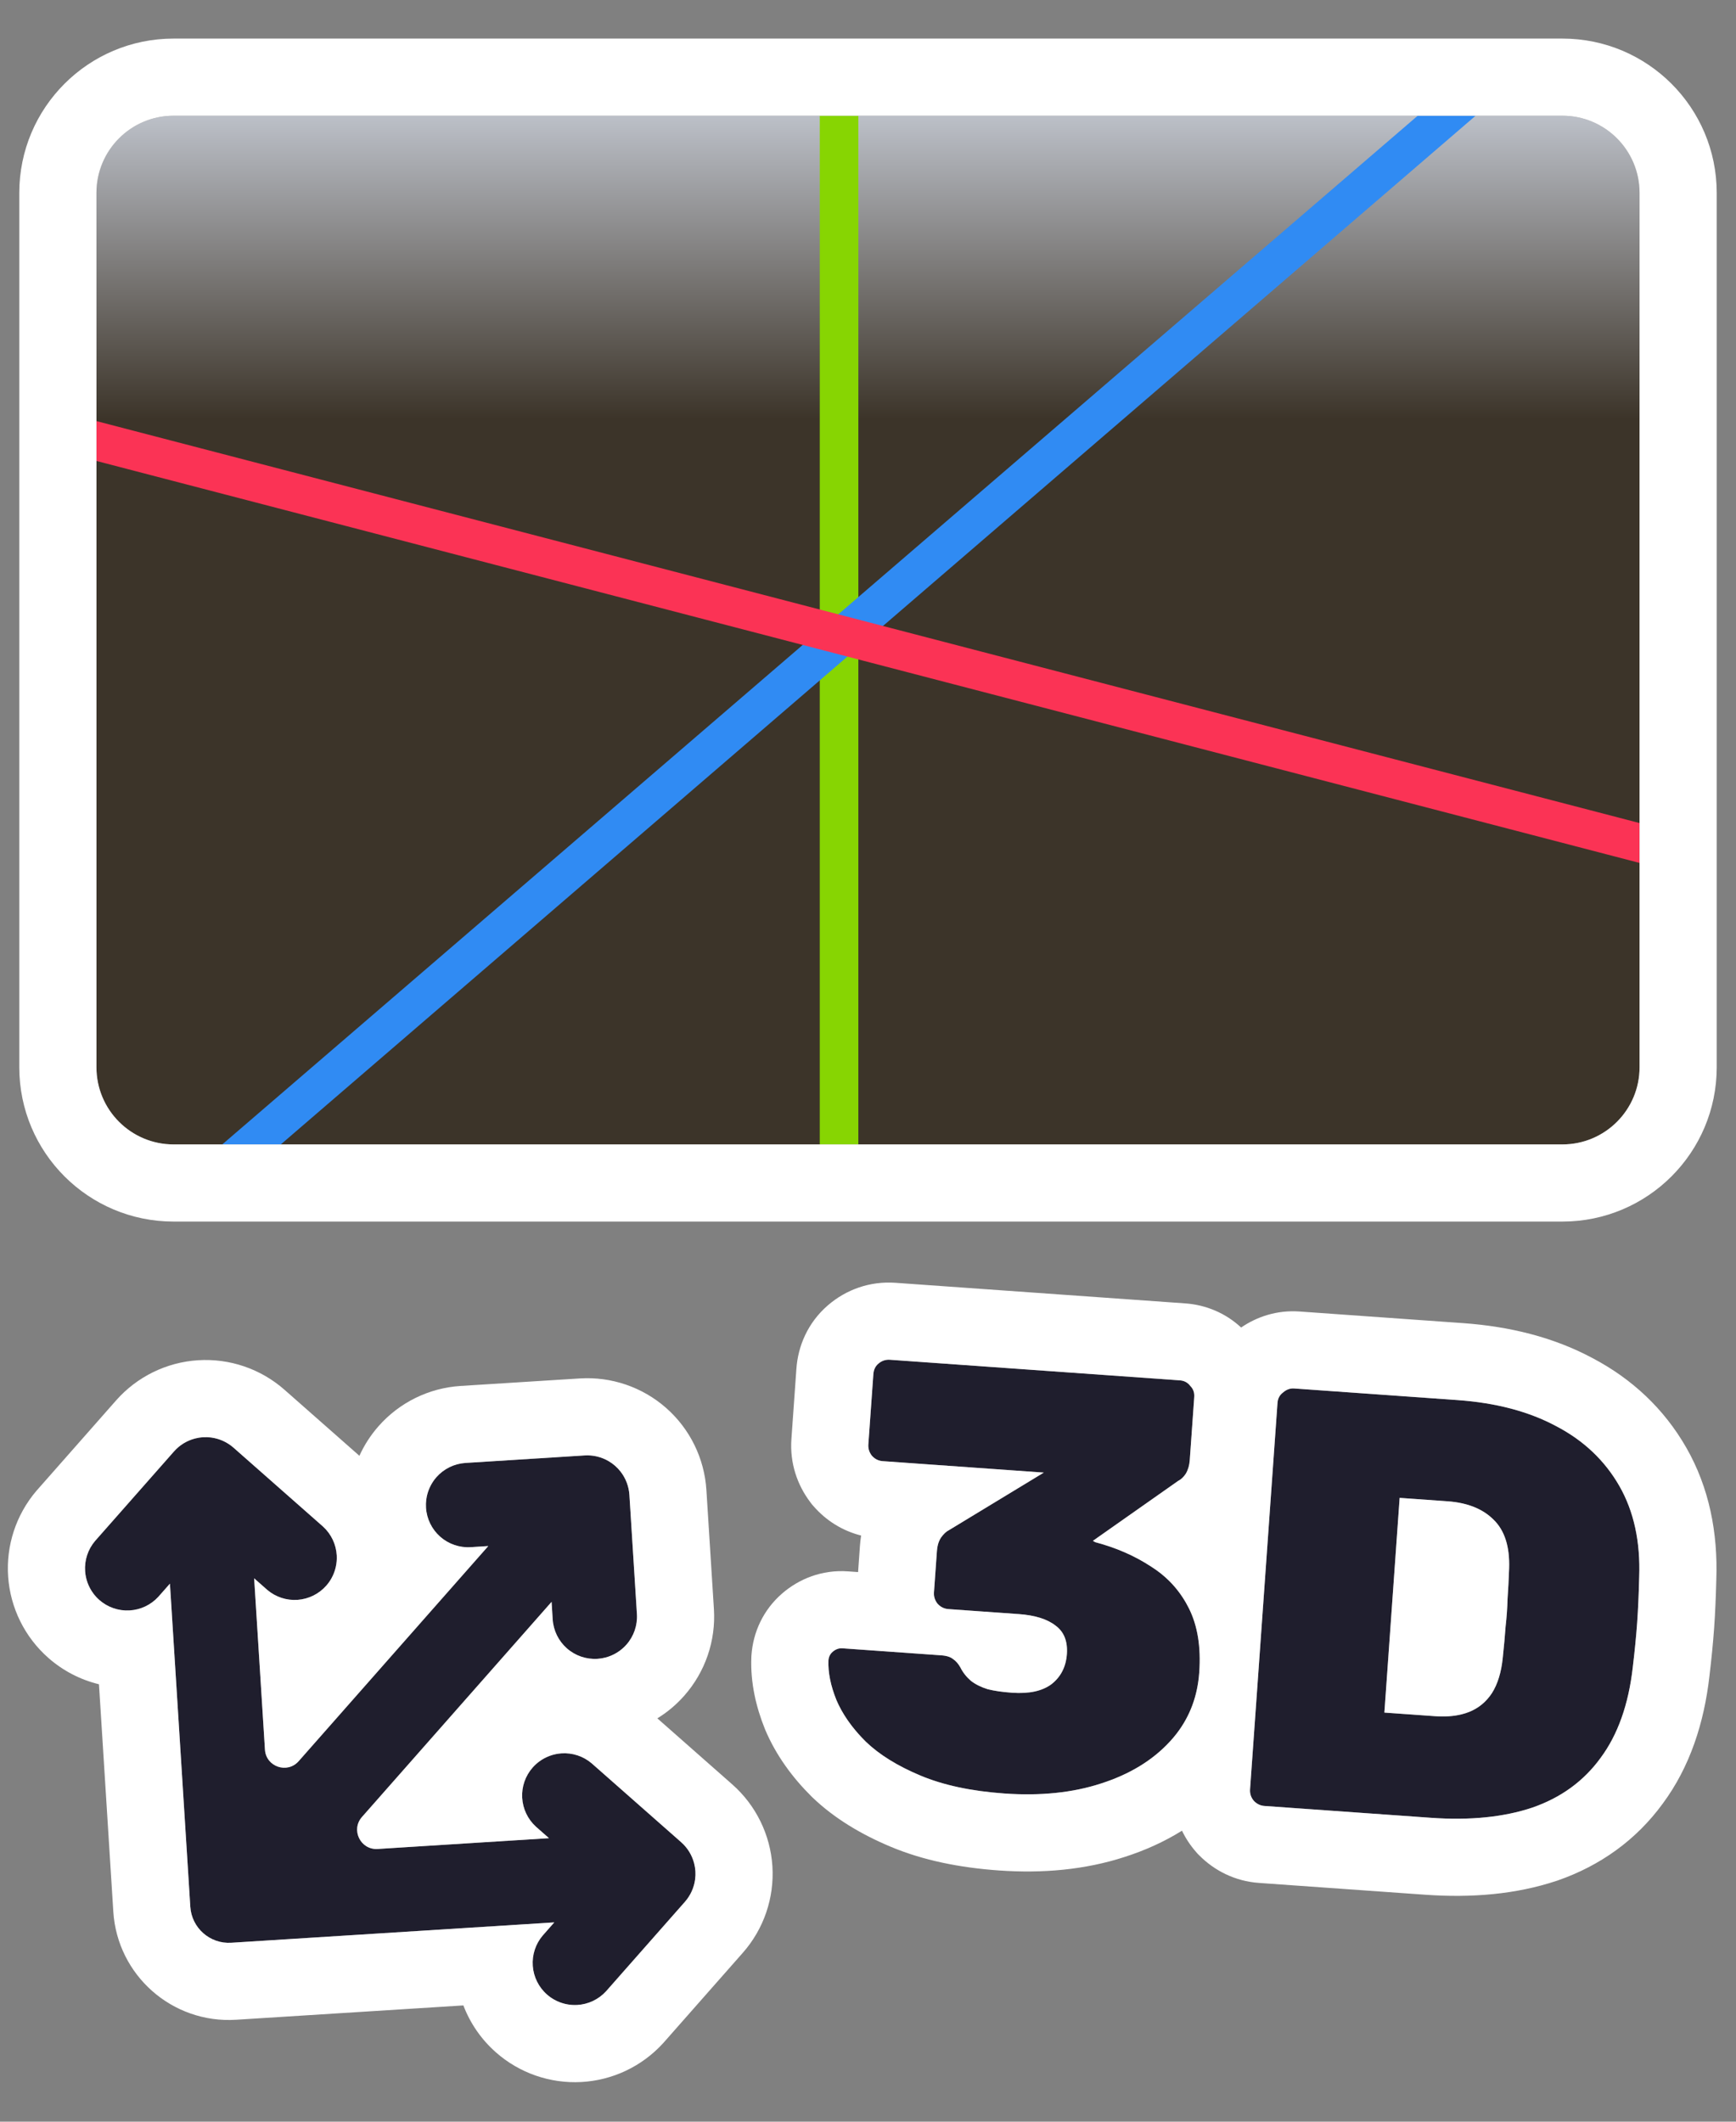 <svg width="90" height="110" viewBox="0 0 90 110" fill="none" xmlns="http://www.w3.org/2000/svg">
<rect x="0" y="0" width="90" height="110" fill="#808080" stroke="none"/>
<path d="M52.062 92.984C50.351 92.862 48.902 92.552 47.715 92.053C46.528 91.555 45.586 90.97 44.887 90.299C44.191 89.607 43.682 88.887 43.363 88.139C43.063 87.393 42.925 86.71 42.949 86.09C42.962 85.904 43.035 85.754 43.167 85.639C43.322 85.505 43.492 85.444 43.677 85.458L48.81 85.822C49.078 85.841 49.281 85.907 49.418 86.021C49.556 86.114 49.681 86.257 49.791 86.451C49.918 86.709 50.099 86.939 50.333 87.142C50.568 87.325 50.859 87.47 51.203 87.577C51.549 87.664 51.97 87.725 52.464 87.76C53.351 87.823 54.035 87.675 54.516 87.315C54.999 86.935 55.264 86.415 55.311 85.756C55.357 85.096 55.164 84.606 54.731 84.285C54.3 83.944 53.661 83.743 52.816 83.683L49.167 83.424C48.941 83.407 48.751 83.311 48.597 83.134C48.465 82.959 48.406 82.769 48.42 82.562L48.572 80.429C48.593 80.14 48.661 79.907 48.777 79.729C48.916 79.531 49.06 79.396 49.21 79.324L54.114 76.347L45.765 75.754C45.538 75.738 45.349 75.642 45.195 75.465C45.063 75.29 45.004 75.099 45.018 74.893L45.278 71.244C45.294 71.017 45.379 70.837 45.534 70.703C45.71 70.55 45.912 70.481 46.139 70.497L61.167 71.565C61.394 71.581 61.573 71.677 61.706 71.852C61.861 72.008 61.93 72.199 61.914 72.426L61.681 75.704C61.662 75.972 61.593 76.205 61.476 76.404C61.359 76.582 61.226 76.707 61.076 76.78L56.66 79.885L56.779 79.955C57.857 80.239 58.822 80.66 59.673 81.217C60.526 81.754 61.179 82.474 61.633 83.377C62.087 84.279 62.267 85.39 62.173 86.709C62.074 88.111 61.564 89.308 60.644 90.299C59.746 91.271 58.555 91.995 57.071 92.469C55.608 92.945 53.938 93.117 52.062 92.984Z" fill="#1F1E2D"/>
<path d="M65.554 93.631C65.347 93.617 65.167 93.531 65.012 93.375C64.859 93.199 64.791 92.997 64.807 92.77L66.23 72.733C66.246 72.506 66.342 72.326 66.517 72.194C66.694 72.04 66.885 71.971 67.091 71.986L75.564 72.588C77.564 72.73 79.272 73.183 80.689 73.946C82.107 74.689 83.194 75.72 83.95 77.037C84.706 78.355 85.049 79.933 84.981 81.772C84.959 82.662 84.924 83.446 84.876 84.127C84.827 84.807 84.752 85.579 84.649 86.441C84.429 88.373 83.872 89.939 82.979 91.14C82.106 92.342 80.927 93.201 79.439 93.716C77.954 94.212 76.201 94.388 74.181 94.244L65.554 93.631ZM71.771 88.79L74.4 88.977C75.08 89.025 75.665 88.952 76.156 88.759C76.646 88.566 77.042 88.242 77.343 87.787C77.647 87.311 77.835 86.693 77.91 85.932C77.973 85.335 78.022 84.8 78.055 84.326C78.11 83.853 78.143 83.379 78.156 82.903C78.19 82.429 78.217 81.903 78.238 81.324C78.277 80.188 78.006 79.339 77.424 78.78C76.863 78.222 76.067 77.907 75.036 77.834L72.562 77.658L71.771 88.79Z" fill="#1F1E2D"/>
<path fill-rule="evenodd" clip-rule="evenodd" d="M39.667 89.67L39.65 89.627C39.201 88.508 38.902 87.259 38.952 85.939L38.954 85.873L38.959 85.806C39.042 84.634 39.56 83.473 40.546 82.617L43.167 85.639C43.035 85.754 42.962 85.904 42.949 86.09C42.925 86.71 43.063 87.393 43.363 88.139C43.396 88.218 43.432 88.297 43.47 88.375C43.642 88.73 43.857 89.078 44.115 89.42C44.136 89.448 44.158 89.476 44.179 89.503C44.388 89.772 44.624 90.037 44.888 90.299C45.586 90.97 46.528 91.555 47.715 92.053C48.902 92.552 50.351 92.862 52.062 92.984C53.938 93.117 55.608 92.946 57.071 92.469C58.555 91.995 59.746 91.271 60.644 90.299C60.771 90.162 60.891 90.021 61.002 89.876C61.697 88.973 62.087 87.917 62.173 86.709C62.267 85.39 62.087 84.279 61.633 83.377C61.586 83.282 61.536 83.19 61.484 83.099C61.246 82.684 60.962 82.312 60.633 81.981C60.347 81.695 60.027 81.441 59.673 81.218C58.822 80.66 57.857 80.239 56.779 79.955L56.66 79.885L61.076 76.78C61.226 76.707 61.359 76.582 61.476 76.404C61.593 76.205 61.662 75.972 61.681 75.704L61.914 72.426C61.93 72.199 61.861 72.008 61.706 71.852C61.573 71.677 61.394 71.581 61.167 71.565L46.139 70.498C45.912 70.481 45.71 70.55 45.534 70.703L42.913 67.681C43.865 66.855 45.104 66.414 46.422 66.507L61.45 67.575C62.519 67.651 63.54 68.077 64.344 68.826C65.158 68.268 66.197 67.912 67.375 67.996L75.847 68.598C78.269 68.77 80.549 69.331 82.566 70.414C84.611 71.49 86.267 73.039 87.419 75.047C88.615 77.132 89.065 79.475 88.979 81.894C88.956 82.819 88.919 83.659 88.866 84.41C88.812 85.165 88.73 85.999 88.622 86.905C88.346 89.321 87.614 91.604 86.202 93.509C84.82 95.403 82.954 96.731 80.751 97.496L80.728 97.504L80.705 97.511C78.598 98.214 76.295 98.404 73.897 98.234L65.27 97.621C64.033 97.534 62.962 96.988 62.172 96.192L62.078 96.097L61.991 95.996C61.705 95.667 61.465 95.303 61.278 94.913C60.357 95.488 59.355 95.938 58.3 96.276C56.253 96.941 54.055 97.135 51.779 96.974C49.768 96.831 47.864 96.455 46.166 95.741C44.666 95.111 43.264 94.286 42.115 93.182L42.092 93.16L42.069 93.137C41.081 92.156 40.244 91.02 39.685 89.712L39.667 89.67ZM64.807 92.77C64.791 92.997 64.859 93.199 65.012 93.375C65.167 93.531 65.347 93.617 65.554 93.631L74.181 94.244C76.201 94.388 77.954 94.212 79.439 93.717C80.927 93.201 82.106 92.342 82.979 91.14C83.872 89.939 84.429 88.373 84.649 86.441C84.752 85.579 84.827 84.807 84.876 84.127C84.924 83.446 84.959 82.662 84.981 81.772C85.049 79.933 84.706 78.355 83.95 77.037C83.194 75.72 82.107 74.689 80.689 73.946C79.272 73.183 77.564 72.73 75.564 72.588L67.091 71.986C66.885 71.971 66.694 72.041 66.517 72.194C66.342 72.326 66.246 72.506 66.23 72.733L64.807 92.77ZM77.424 78.78C77.174 78.532 76.878 78.332 76.535 78.179C76.108 77.99 75.608 77.874 75.036 77.834L72.562 77.658L71.771 88.79L74.4 88.977C74.912 89.013 75.371 88.981 75.775 88.88C75.908 88.847 76.034 88.807 76.156 88.759C76.646 88.566 77.042 88.242 77.343 87.787C77.647 87.311 77.835 86.693 77.91 85.932C77.973 85.335 78.022 84.8 78.055 84.326C78.11 83.853 78.144 83.379 78.156 82.903C78.19 82.429 78.217 81.903 78.238 81.324C78.277 80.188 78.006 79.34 77.424 78.78ZM45.534 70.703L42.913 67.681C41.864 68.591 41.37 69.805 41.288 70.961L41.029 74.61C40.941 75.847 41.329 76.984 42.006 77.879L42.086 77.985L42.174 78.086C42.82 78.831 43.672 79.367 44.644 79.611C44.614 79.799 44.594 79.978 44.582 80.145L44.486 81.505L43.961 81.468C42.606 81.371 41.414 81.864 40.546 82.617L43.167 85.639C43.322 85.505 43.492 85.445 43.677 85.458L48.81 85.822C48.876 85.827 48.938 85.834 48.995 85.845C49.174 85.876 49.315 85.935 49.418 86.021C49.556 86.114 49.681 86.257 49.791 86.451C49.918 86.709 50.099 86.939 50.333 87.142C50.568 87.325 50.859 87.47 51.203 87.577C51.205 87.578 51.207 87.578 51.209 87.579C51.554 87.665 51.972 87.725 52.464 87.76C53.351 87.823 54.035 87.675 54.516 87.315C54.999 86.935 55.264 86.415 55.311 85.756C55.357 85.096 55.164 84.606 54.731 84.285C54.3 83.944 53.661 83.743 52.816 83.683L49.167 83.424C49.103 83.419 49.042 83.408 48.983 83.391C48.836 83.346 48.707 83.261 48.597 83.135C48.465 82.959 48.406 82.769 48.42 82.562L48.572 80.429C48.584 80.256 48.614 80.103 48.66 79.97C48.692 79.881 48.731 79.8 48.777 79.729C48.916 79.531 49.06 79.397 49.21 79.324L54.114 76.347L45.765 75.754C45.538 75.738 45.349 75.642 45.195 75.465C45.063 75.29 45.004 75.099 45.018 74.893L45.278 71.244C45.294 71.018 45.379 70.837 45.534 70.703Z" fill="white"/>
<path d="M5 10C5 7.791 6.791 6 9 6H81C83.209 6 85 7.791 85 10V55.333C85 57.542 83.209 59.333 81 59.333H9C6.791 59.333 5 57.542 5 55.333V10Z" fill="url(#paint0_linear_1363_3276)"/>
<path d="M44.5 6V59.333H42.5V6H44.5Z" fill="#87D502"/>
<path d="M14.558 59.333H11.523L73.5 5.999L76.5 6L14.558 59.333Z" fill="#308BF3"/>
<path d="M5 23.899V21.832L85 42.672V44.739L5 23.899Z" fill="#FB3355"/>
<path fill-rule="evenodd" clip-rule="evenodd" d="M9 2H81C85.418 2 89 5.582 89 10V55.333C89 59.752 85.418 63.333 81 63.333H9C4.582 63.333 1 59.752 1 55.333V10C1 5.582 4.582 2 9 2ZM9 6C6.791 6 5 7.791 5 10V55.333C5 57.542 6.791 59.333 9 59.333H81C83.209 59.333 85 57.542 85 55.333V10C85 7.791 83.209 6 81 6H9Z" fill="white"/>
<path d="M9.02 75.251L4.929 79.892C4.557 80.329 4.372 80.894 4.413 81.467C4.454 82.039 4.718 82.572 5.148 82.951C5.579 83.33 6.141 83.525 6.713 83.494C7.286 83.463 7.824 83.208 8.21 82.785L8.81 82.105L9.866 98.853C9.935 99.956 10.886 100.793 11.988 100.723L28.736 99.667L28.137 100.347C27.765 100.784 27.58 101.349 27.621 101.922C27.662 102.494 27.926 103.027 28.357 103.406C28.787 103.785 29.349 103.98 29.922 103.949C30.494 103.918 31.032 103.663 31.419 103.24L35.51 98.598C35.893 98.163 36.088 97.593 36.052 97.014C36.015 96.435 35.75 95.894 35.315 95.511L30.673 91.42C30.237 91.048 29.671 90.863 29.099 90.904C28.527 90.945 27.994 91.209 27.615 91.639C27.235 92.07 27.04 92.632 27.072 93.205C27.103 93.777 27.358 94.315 27.781 94.702L28.461 95.301L19.579 95.861C18.69 95.917 18.177 94.87 18.766 94.202L28.596 83.049L28.653 83.957C28.69 84.536 28.955 85.077 29.39 85.46C29.825 85.844 30.395 86.039 30.974 86.002C31.553 85.966 32.094 85.701 32.477 85.266C32.861 84.83 33.056 84.261 33.02 83.682L32.63 77.503C32.593 76.924 32.328 76.383 31.893 76C31.458 75.616 30.888 75.421 30.309 75.458L24.131 75.847C23.552 75.884 23.011 76.149 22.627 76.584C22.244 77.019 22.049 77.589 22.085 78.168C22.122 78.747 22.387 79.288 22.822 79.672C23.257 80.055 23.827 80.25 24.406 80.214L25.314 80.156L15.484 91.309C14.895 91.978 13.792 91.6 13.736 90.711L13.176 81.829L13.856 82.429C14.293 82.8 14.858 82.986 15.43 82.945C16.003 82.903 16.536 82.639 16.915 82.209C17.294 81.779 17.489 81.217 17.458 80.644C17.427 80.071 17.172 79.534 16.748 79.147L12.107 75.056C11.671 74.672 11.102 74.478 10.523 74.514C9.944 74.551 9.403 74.816 9.02 75.251Z" fill="#1F1E2D"/>
<path fill-rule="evenodd" clip-rule="evenodd" d="M6.019 72.605C7.104 71.375 8.634 70.625 10.271 70.522C11.909 70.419 13.52 70.97 14.751 72.055L18.633 75.476C18.884 74.922 19.217 74.404 19.627 73.939C20.712 72.708 22.241 71.959 23.879 71.855L30.057 71.466C31.695 71.362 33.307 71.914 34.538 72.999C35.769 74.084 36.519 75.614 36.622 77.251L37.012 83.43C37.115 85.068 36.563 86.679 35.478 87.91C35.069 88.375 34.596 88.771 34.079 89.089L37.96 92.51C39.191 93.595 39.94 95.125 40.044 96.762C40.147 98.4 39.596 100.011 38.511 101.242L34.397 105.91L34.373 105.936C33.279 107.134 31.759 107.855 30.139 107.943C28.519 108.031 26.929 107.48 25.712 106.407C24.953 105.738 24.377 104.901 24.023 103.972L12.24 104.715C8.932 104.924 6.082 102.412 5.874 99.105L5.131 87.322C4.166 87.087 3.262 86.621 2.504 85.952C1.286 84.879 0.539 83.371 0.423 81.753C0.307 80.135 0.831 78.536 1.882 77.3L1.905 77.274L6.019 72.605ZM4.834 82.607C4.925 82.732 5.031 82.847 5.148 82.951C5.579 83.33 6.141 83.525 6.713 83.494C7.286 83.463 7.824 83.208 8.21 82.785L8.81 82.105L9.866 98.853C9.935 99.956 10.886 100.793 11.988 100.723L28.736 99.667L28.137 100.347C27.765 100.784 27.58 101.349 27.621 101.922C27.662 102.494 27.926 103.027 28.357 103.406C28.474 103.51 28.602 103.6 28.737 103.675C29.096 103.875 29.506 103.972 29.922 103.949C30.494 103.918 31.032 103.663 31.419 103.24L35.51 98.598C35.8 98.268 35.982 97.862 36.038 97.433C36.056 97.295 36.06 97.155 36.052 97.014C36.043 96.874 36.02 96.735 35.985 96.601C35.876 96.182 35.645 95.801 35.315 95.511L30.673 91.42C30.237 91.048 29.671 90.863 29.099 90.904C28.684 90.934 28.289 91.081 27.958 91.325C27.834 91.416 27.718 91.522 27.615 91.639C27.235 92.07 27.04 92.632 27.072 93.205C27.103 93.777 27.358 94.315 27.781 94.702L28.461 95.301L19.579 95.861C18.69 95.917 18.177 94.87 18.766 94.202L28.596 83.049L28.653 83.957C28.69 84.536 28.955 85.077 29.39 85.46C29.825 85.844 30.395 86.039 30.974 86.002C31.113 85.994 31.249 85.972 31.381 85.938C31.803 85.829 32.186 85.597 32.477 85.266C32.861 84.83 33.056 84.261 33.02 83.682L32.63 77.503C32.602 77.064 32.443 76.648 32.179 76.305C32.094 76.195 31.998 76.093 31.893 76C31.788 75.907 31.674 75.825 31.555 75.755C31.181 75.535 30.748 75.43 30.309 75.458L24.131 75.847C23.552 75.884 23.011 76.149 22.627 76.584C22.335 76.915 22.153 77.324 22.098 77.756C22.081 77.892 22.076 78.03 22.085 78.168C22.122 78.747 22.387 79.288 22.822 79.672C23.257 80.055 23.827 80.25 24.406 80.214L25.314 80.156L15.484 91.309C14.895 91.978 13.792 91.6 13.736 90.711L13.176 81.829L13.856 82.429C14.293 82.8 14.858 82.986 15.43 82.945C16.003 82.903 16.536 82.639 16.915 82.209C17.019 82.091 17.109 81.964 17.184 81.829C17.384 81.47 17.481 81.06 17.458 80.644C17.427 80.071 17.172 79.534 16.748 79.147L12.107 75.056C11.777 74.766 11.371 74.583 10.941 74.528C10.804 74.51 10.664 74.505 10.523 74.514C10.382 74.523 10.244 74.545 10.11 74.58C9.691 74.689 9.31 74.921 9.02 75.251L4.929 79.892C4.557 80.329 4.372 80.894 4.413 81.467C4.443 81.882 4.59 82.277 4.834 82.607Z" fill="white"/>
<defs>
<linearGradient id="paint0_linear_1363_3276" x1="45" y1="6" x2="45" y2="59.333" gradientUnits="userSpaceOnUse">
<stop stop-color="#BCC0C8"/>
<stop offset="0.295" stop-color="#3C3429"/>
</linearGradient>
</defs>
</svg>
